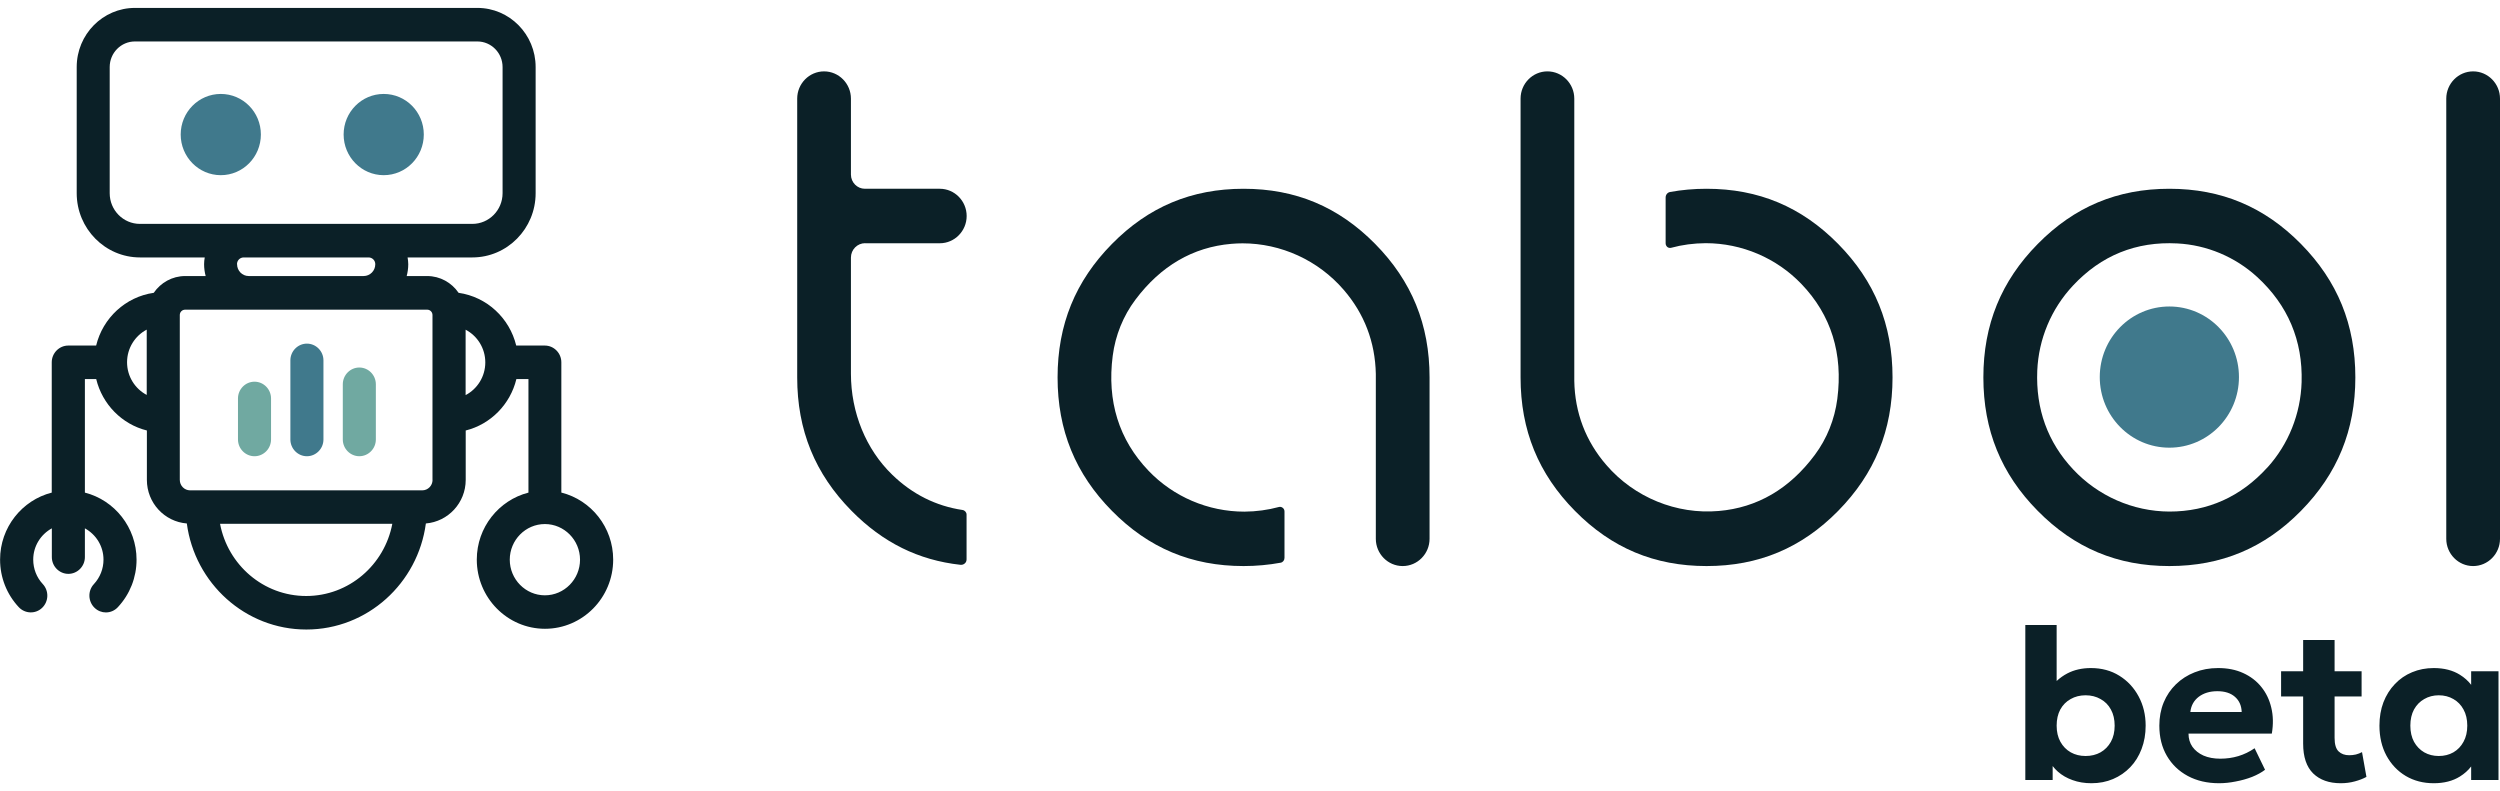 <svg width="158" height="50" viewBox="0 0 158 50" fill="none" xmlns="http://www.w3.org/2000/svg">
<g clip-path="url(#clip0_2962_5635)">
<path d="M137.104 28.293C139.533 28.293 141.502 26.296 141.502 23.831C141.502 21.367 139.533 19.37 137.104 19.37C134.674 19.37 132.705 21.367 132.705 23.831C132.705 26.296 134.674 28.293 137.104 28.293Z" fill="#40798C"/>
<path d="M54.678 15.374H59.395C60.33 15.374 61.093 14.6 61.093 13.652C61.093 12.703 60.33 11.93 59.395 11.93H54.662C54.176 11.93 53.779 11.527 53.779 11.034V6.233C53.779 5.285 53.016 4.511 52.081 4.511C51.146 4.511 50.383 5.285 50.383 6.233V23.852C50.383 27.186 51.507 29.946 53.821 32.288C55.795 34.291 58.047 35.404 60.701 35.696C60.805 35.706 60.905 35.674 60.978 35.605C61.051 35.542 61.087 35.452 61.087 35.351V32.522C61.087 32.379 60.978 32.251 60.826 32.23C59.155 31.981 57.66 31.234 56.396 30.01C54.73 28.404 53.779 26.073 53.779 23.619V16.28C53.779 15.777 54.181 15.369 54.678 15.369V15.374Z" fill="#0B2027"/>
<path d="M78.594 11.93C75.308 11.93 72.586 13.069 70.277 15.416C67.963 17.764 66.839 20.519 66.839 23.852C66.839 27.185 67.963 29.946 70.277 32.288C72.591 34.636 75.308 35.775 78.594 35.775C79.398 35.775 80.187 35.701 80.939 35.563C81.08 35.536 81.18 35.409 81.18 35.256V32.325C81.18 32.23 81.138 32.145 81.065 32.092C80.997 32.039 80.908 32.018 80.819 32.044C80.129 32.23 79.398 32.331 78.646 32.336C76.347 32.336 74.153 31.393 72.581 29.745C70.716 27.79 69.953 25.352 70.324 22.485C70.491 21.192 70.987 19.968 71.755 18.945C73.359 16.805 75.396 15.618 77.82 15.411C78.061 15.39 78.296 15.379 78.531 15.379C80.955 15.379 83.306 16.444 84.92 18.315C86.226 19.825 86.91 21.616 86.952 23.63V34.053C86.952 35.001 87.715 35.775 88.65 35.775C89.585 35.775 90.348 35.001 90.348 34.053V23.852C90.348 20.519 89.225 17.764 86.91 15.416C84.596 13.069 81.88 11.93 78.594 11.93Z" fill="#0B2027"/>
<path d="M107.849 11.93C107.055 11.93 106.281 11.999 105.54 12.136C105.383 12.168 105.268 12.311 105.268 12.481V15.379C105.268 15.47 105.31 15.554 105.378 15.613C105.446 15.665 105.534 15.681 105.618 15.66C106.313 15.47 107.044 15.374 107.796 15.369C110.09 15.369 112.284 16.312 113.856 17.955C115.727 19.905 116.489 22.348 116.118 25.214C115.951 26.502 115.46 27.726 114.697 28.749C113.099 30.895 111.056 32.087 108.627 32.294C105.957 32.527 103.293 31.441 101.522 29.39C100.216 27.88 99.532 26.089 99.495 24.075V6.233C99.495 5.285 98.733 4.511 97.797 4.511C96.862 4.511 96.1 5.285 96.1 6.233V23.852C96.1 27.186 97.223 29.946 99.537 32.288C101.851 34.636 104.568 35.775 107.854 35.775C111.14 35.775 113.862 34.636 116.171 32.288C118.48 29.941 119.608 27.186 119.608 23.852C119.608 20.519 118.485 17.764 116.171 15.416C113.856 13.069 111.14 11.93 107.854 11.93H107.849Z" fill="#0B2027"/>
<path d="M156.302 4.511C155.367 4.511 154.604 5.285 154.604 6.233V34.053C154.604 35.001 155.367 35.775 156.302 35.775C157.237 35.775 158 35.001 158 34.053V6.233C158 5.285 157.237 4.511 156.302 4.511Z" fill="#0B2027"/>
<path d="M137.103 11.93C133.817 11.93 131.096 13.069 128.787 15.416C126.472 17.764 125.349 20.519 125.349 23.852C125.349 27.185 126.472 29.946 128.787 32.288C131.101 34.636 133.817 35.775 137.103 35.775C140.389 35.775 143.111 34.636 145.42 32.288C147.729 29.941 148.858 27.185 148.858 23.852C148.858 20.519 147.734 17.764 145.42 15.416C143.106 13.069 140.389 11.93 137.103 11.93ZM143.299 29.543C141.622 31.393 139.538 32.331 137.103 32.331C134.8 32.32 132.595 31.35 131.017 29.66C129.413 27.948 128.656 25.85 128.755 23.428C128.839 21.425 129.638 19.518 131.012 18.05C132.793 16.142 135.008 15.247 137.605 15.385C139.47 15.48 141.262 16.232 142.651 17.504C144.595 19.285 145.54 21.521 145.462 24.154C145.399 26.157 144.637 28.07 143.304 29.543H143.299Z" fill="#0B2027"/>
<path d="M16.085 28.834C15.51 28.834 15.04 28.357 15.04 27.774V25.183C15.04 24.6 15.51 24.123 16.085 24.123C16.66 24.123 17.13 24.6 17.13 25.183V27.774C17.13 28.357 16.66 28.834 16.085 28.834Z" fill="#70A9A1"/>
<path d="M19.397 28.834C18.823 28.834 18.352 28.357 18.352 27.774V22.777C18.352 22.194 18.823 21.717 19.397 21.717C19.972 21.717 20.442 22.194 20.442 22.777V27.774C20.442 28.357 19.972 28.834 19.397 28.834Z" fill="#40798C"/>
<path d="M22.709 28.833C22.135 28.833 21.665 28.356 21.665 27.774V24.287C21.665 23.704 22.135 23.227 22.709 23.227C23.284 23.227 23.754 23.704 23.754 24.287V27.774C23.754 28.356 23.284 28.833 22.709 28.833Z" fill="#70A9A1"/>
<path d="M24.25 5.937C22.85 5.937 21.717 7.086 21.717 8.501C21.717 9.916 22.85 11.071 24.25 11.071C25.651 11.071 26.784 9.921 26.784 8.501C26.784 7.081 25.651 5.937 24.25 5.937Z" fill="#40798C"/>
<path d="M13.954 5.937C12.554 5.937 11.42 7.086 11.42 8.501C11.42 9.916 12.554 11.071 13.954 11.071C15.354 11.071 16.487 9.921 16.487 8.501C16.487 7.081 15.354 5.937 13.954 5.937Z" fill="#40798C"/>
<path d="M35.477 31.133V22.899C35.477 22.316 35.007 21.839 34.432 21.839H32.625C32.202 20.096 30.765 18.76 28.983 18.506C28.545 17.865 27.819 17.446 26.993 17.446H25.703C25.765 17.208 25.802 16.959 25.802 16.699C25.802 16.55 25.781 16.407 25.76 16.27H29.851C32.055 16.27 33.852 14.452 33.852 12.211V4.236C33.852 2.174 32.202 0.5 30.169 0.5H8.531C6.499 0.5 4.848 2.174 4.848 4.236V12.211C4.848 14.447 6.64 16.27 8.85 16.27H12.94C12.914 16.413 12.899 16.55 12.899 16.699C12.899 16.959 12.935 17.208 12.998 17.446H11.707C10.882 17.446 10.156 17.865 9.717 18.506C7.936 18.76 6.499 20.096 6.076 21.839H4.315C3.741 21.839 3.27 22.316 3.27 22.899V31.133C1.395 31.61 0.005 33.327 0.005 35.367C0.005 36.49 0.423 37.556 1.186 38.372C1.583 38.796 2.247 38.817 2.664 38.414C3.082 38.011 3.103 37.344 2.706 36.914C2.314 36.496 2.1 35.945 2.1 35.367C2.1 34.509 2.581 33.772 3.276 33.391V35.208C3.276 35.791 3.746 36.268 4.32 36.268C4.895 36.268 5.365 35.791 5.365 35.208V33.391C6.06 33.772 6.541 34.509 6.541 35.367C6.541 35.945 6.327 36.49 5.935 36.914C5.538 37.338 5.559 38.011 5.977 38.414C6.18 38.61 6.436 38.706 6.692 38.706C6.969 38.706 7.246 38.594 7.45 38.372C8.212 37.556 8.63 36.49 8.63 35.372C8.63 33.327 7.236 31.61 5.365 31.133V23.959H6.081C6.468 25.553 7.706 26.815 9.283 27.207V30.328C9.283 31.785 10.396 32.972 11.807 33.083C12.308 36.861 15.5 39.786 19.361 39.786C23.221 39.786 26.413 36.861 26.915 33.083C28.32 32.967 29.433 31.78 29.433 30.328V27.207C31.005 26.815 32.248 25.559 32.635 23.959H33.398V31.133C31.528 31.61 30.133 33.327 30.133 35.367C30.133 37.778 32.066 39.739 34.443 39.739C36.82 39.739 38.753 37.778 38.753 35.367C38.753 33.322 37.358 31.605 35.487 31.133H35.477ZM6.933 12.211V4.236C6.933 3.346 7.648 2.62 8.526 2.62H30.169C31.047 2.62 31.763 3.346 31.763 4.236V12.211C31.763 13.281 30.906 14.15 29.851 14.15H8.845C7.789 14.15 6.933 13.281 6.933 12.211ZM14.978 16.699C14.978 16.46 15.166 16.27 15.401 16.27H23.294C23.529 16.27 23.718 16.46 23.718 16.699C23.718 17.112 23.389 17.446 22.981 17.446H15.72C15.312 17.446 14.983 17.112 14.983 16.699H14.978ZM8.03 22.899C8.03 21.998 8.536 21.219 9.273 20.832V24.96C8.536 24.573 8.03 23.794 8.03 22.893V22.899ZM19.35 37.667C16.649 37.667 14.398 35.701 13.907 33.105H24.794C24.303 35.701 22.051 37.667 19.35 37.667ZM27.338 30.328C27.338 30.694 27.045 30.99 26.685 30.99H12.016C11.655 30.99 11.363 30.694 11.363 30.328V19.91C11.363 19.719 11.514 19.571 11.702 19.571H26.998C27.186 19.571 27.333 19.725 27.333 19.91V30.328H27.338ZM29.427 24.965V20.837C30.164 21.224 30.671 22.003 30.671 22.904C30.671 23.805 30.164 24.584 29.427 24.971V24.965ZM34.437 37.624C33.215 37.624 32.217 36.612 32.217 35.372C32.217 34.133 33.215 33.12 34.437 33.12C35.66 33.12 36.658 34.133 36.658 35.372C36.658 36.612 35.66 37.624 34.437 37.624Z" fill="#0B2027"/>
</g>
<path fill-rule="evenodd" clip-rule="evenodd" d="M130.986 49.303C131.345 49.434 131.741 49.5 132.177 49.5C132.676 49.5 133.132 49.411 133.544 49.235C133.961 49.058 134.324 48.808 134.633 48.486C134.941 48.164 135.179 47.781 135.347 47.337C135.519 46.888 135.605 46.396 135.605 45.861C135.605 45.18 135.458 44.566 135.163 44.017C134.868 43.464 134.46 43.026 133.939 42.704C133.422 42.382 132.823 42.221 132.143 42.221C131.585 42.221 131.088 42.334 130.653 42.561C130.41 42.689 130.185 42.848 129.98 43.039V39.5H128V49.296H129.728L129.728 48.414C129.824 48.539 129.932 48.656 130.054 48.765C130.317 48.997 130.628 49.176 130.986 49.303ZM132.755 47.548C132.478 47.702 132.163 47.779 131.81 47.779C131.46 47.779 131.147 47.702 130.871 47.548C130.594 47.389 130.376 47.167 130.218 46.881C130.059 46.595 129.98 46.255 129.98 45.861C129.98 45.466 130.057 45.126 130.211 44.84C130.37 44.554 130.587 44.334 130.864 44.18C131.141 44.022 131.456 43.942 131.81 43.942C132.163 43.942 132.478 44.022 132.755 44.18C133.036 44.334 133.254 44.554 133.408 44.84C133.567 45.126 133.646 45.466 133.646 45.861C133.646 46.255 133.567 46.595 133.408 46.881C133.249 47.167 133.032 47.389 132.755 47.548ZM146.192 48.881C146.618 49.294 147.199 49.5 147.933 49.5C148.246 49.5 148.543 49.462 148.825 49.384C149.11 49.307 149.355 49.212 149.559 49.099L149.28 47.534C149.162 47.597 149.033 47.647 148.893 47.684C148.757 47.715 148.616 47.731 148.471 47.731C148.19 47.731 147.965 47.65 147.797 47.486C147.63 47.323 147.546 47.04 147.546 46.636V44.017H149.253V42.425H147.546V40.446H145.559V42.425H144.165V44.017H145.559V46.997C145.559 47.836 145.77 48.464 146.192 48.881ZM152.048 49.044C152.565 49.348 153.152 49.5 153.81 49.5C154.463 49.5 155.014 49.359 155.463 49.078C155.75 48.9 155.988 48.688 156.177 48.44V49.296H157.905V42.425H156.177V43.281C155.988 43.033 155.75 42.821 155.463 42.643C155.014 42.362 154.463 42.221 153.81 42.221C153.32 42.221 152.864 42.309 152.443 42.486C152.025 42.659 151.663 42.908 151.354 43.235C151.046 43.557 150.805 43.94 150.633 44.384C150.465 44.829 150.381 45.321 150.381 45.861C150.381 46.577 150.529 47.21 150.824 47.758C151.123 48.307 151.531 48.736 152.048 49.044ZM155.055 47.548C154.783 47.702 154.474 47.779 154.13 47.779C153.79 47.779 153.483 47.702 153.211 47.548C152.939 47.389 152.724 47.167 152.565 46.881C152.411 46.595 152.334 46.255 152.334 45.861C152.334 45.466 152.411 45.126 152.565 44.84C152.724 44.554 152.939 44.334 153.211 44.18C153.483 44.022 153.79 43.942 154.13 43.942C154.474 43.942 154.783 44.022 155.055 44.18C155.327 44.334 155.54 44.554 155.694 44.84C155.853 45.126 155.932 45.466 155.932 45.861C155.932 46.255 155.853 46.595 155.694 46.881C155.54 47.167 155.327 47.389 155.055 47.548ZM140.246 49.5C139.498 49.5 138.84 49.348 138.273 49.044C137.706 48.74 137.264 48.316 136.947 47.772C136.629 47.228 136.47 46.591 136.47 45.861C136.47 45.33 136.561 44.842 136.743 44.398C136.928 43.953 137.187 43.57 137.518 43.248C137.854 42.922 138.246 42.67 138.695 42.493C139.148 42.312 139.645 42.221 140.185 42.221C140.779 42.221 141.305 42.325 141.763 42.534C142.226 42.743 142.609 43.035 142.913 43.412C143.216 43.783 143.427 44.221 143.545 44.724C143.668 45.228 143.679 45.774 143.579 46.364H138.314C138.314 46.681 138.396 46.958 138.559 47.194C138.727 47.43 138.96 47.616 139.26 47.752C139.563 47.883 139.917 47.949 140.321 47.949C140.72 47.949 141.101 47.895 141.464 47.786C141.826 47.677 142.169 47.511 142.491 47.289L143.151 48.65C142.933 48.817 142.661 48.967 142.334 49.099C142.008 49.226 141.661 49.323 141.294 49.391C140.931 49.464 140.582 49.5 140.246 49.5ZM138.43 44.997H141.675C141.661 44.593 141.518 44.273 141.246 44.037C140.978 43.802 140.609 43.684 140.137 43.684C139.665 43.684 139.273 43.802 138.96 44.037C138.652 44.273 138.475 44.593 138.43 44.997Z" fill="#0B2027"/>
<defs>
<clipPath id="clip0_2962_5635">
<rect width="158" height="39.286" fill="white" transform="translate(0 0.5)"/>
</clipPath>
</defs>
</svg>
